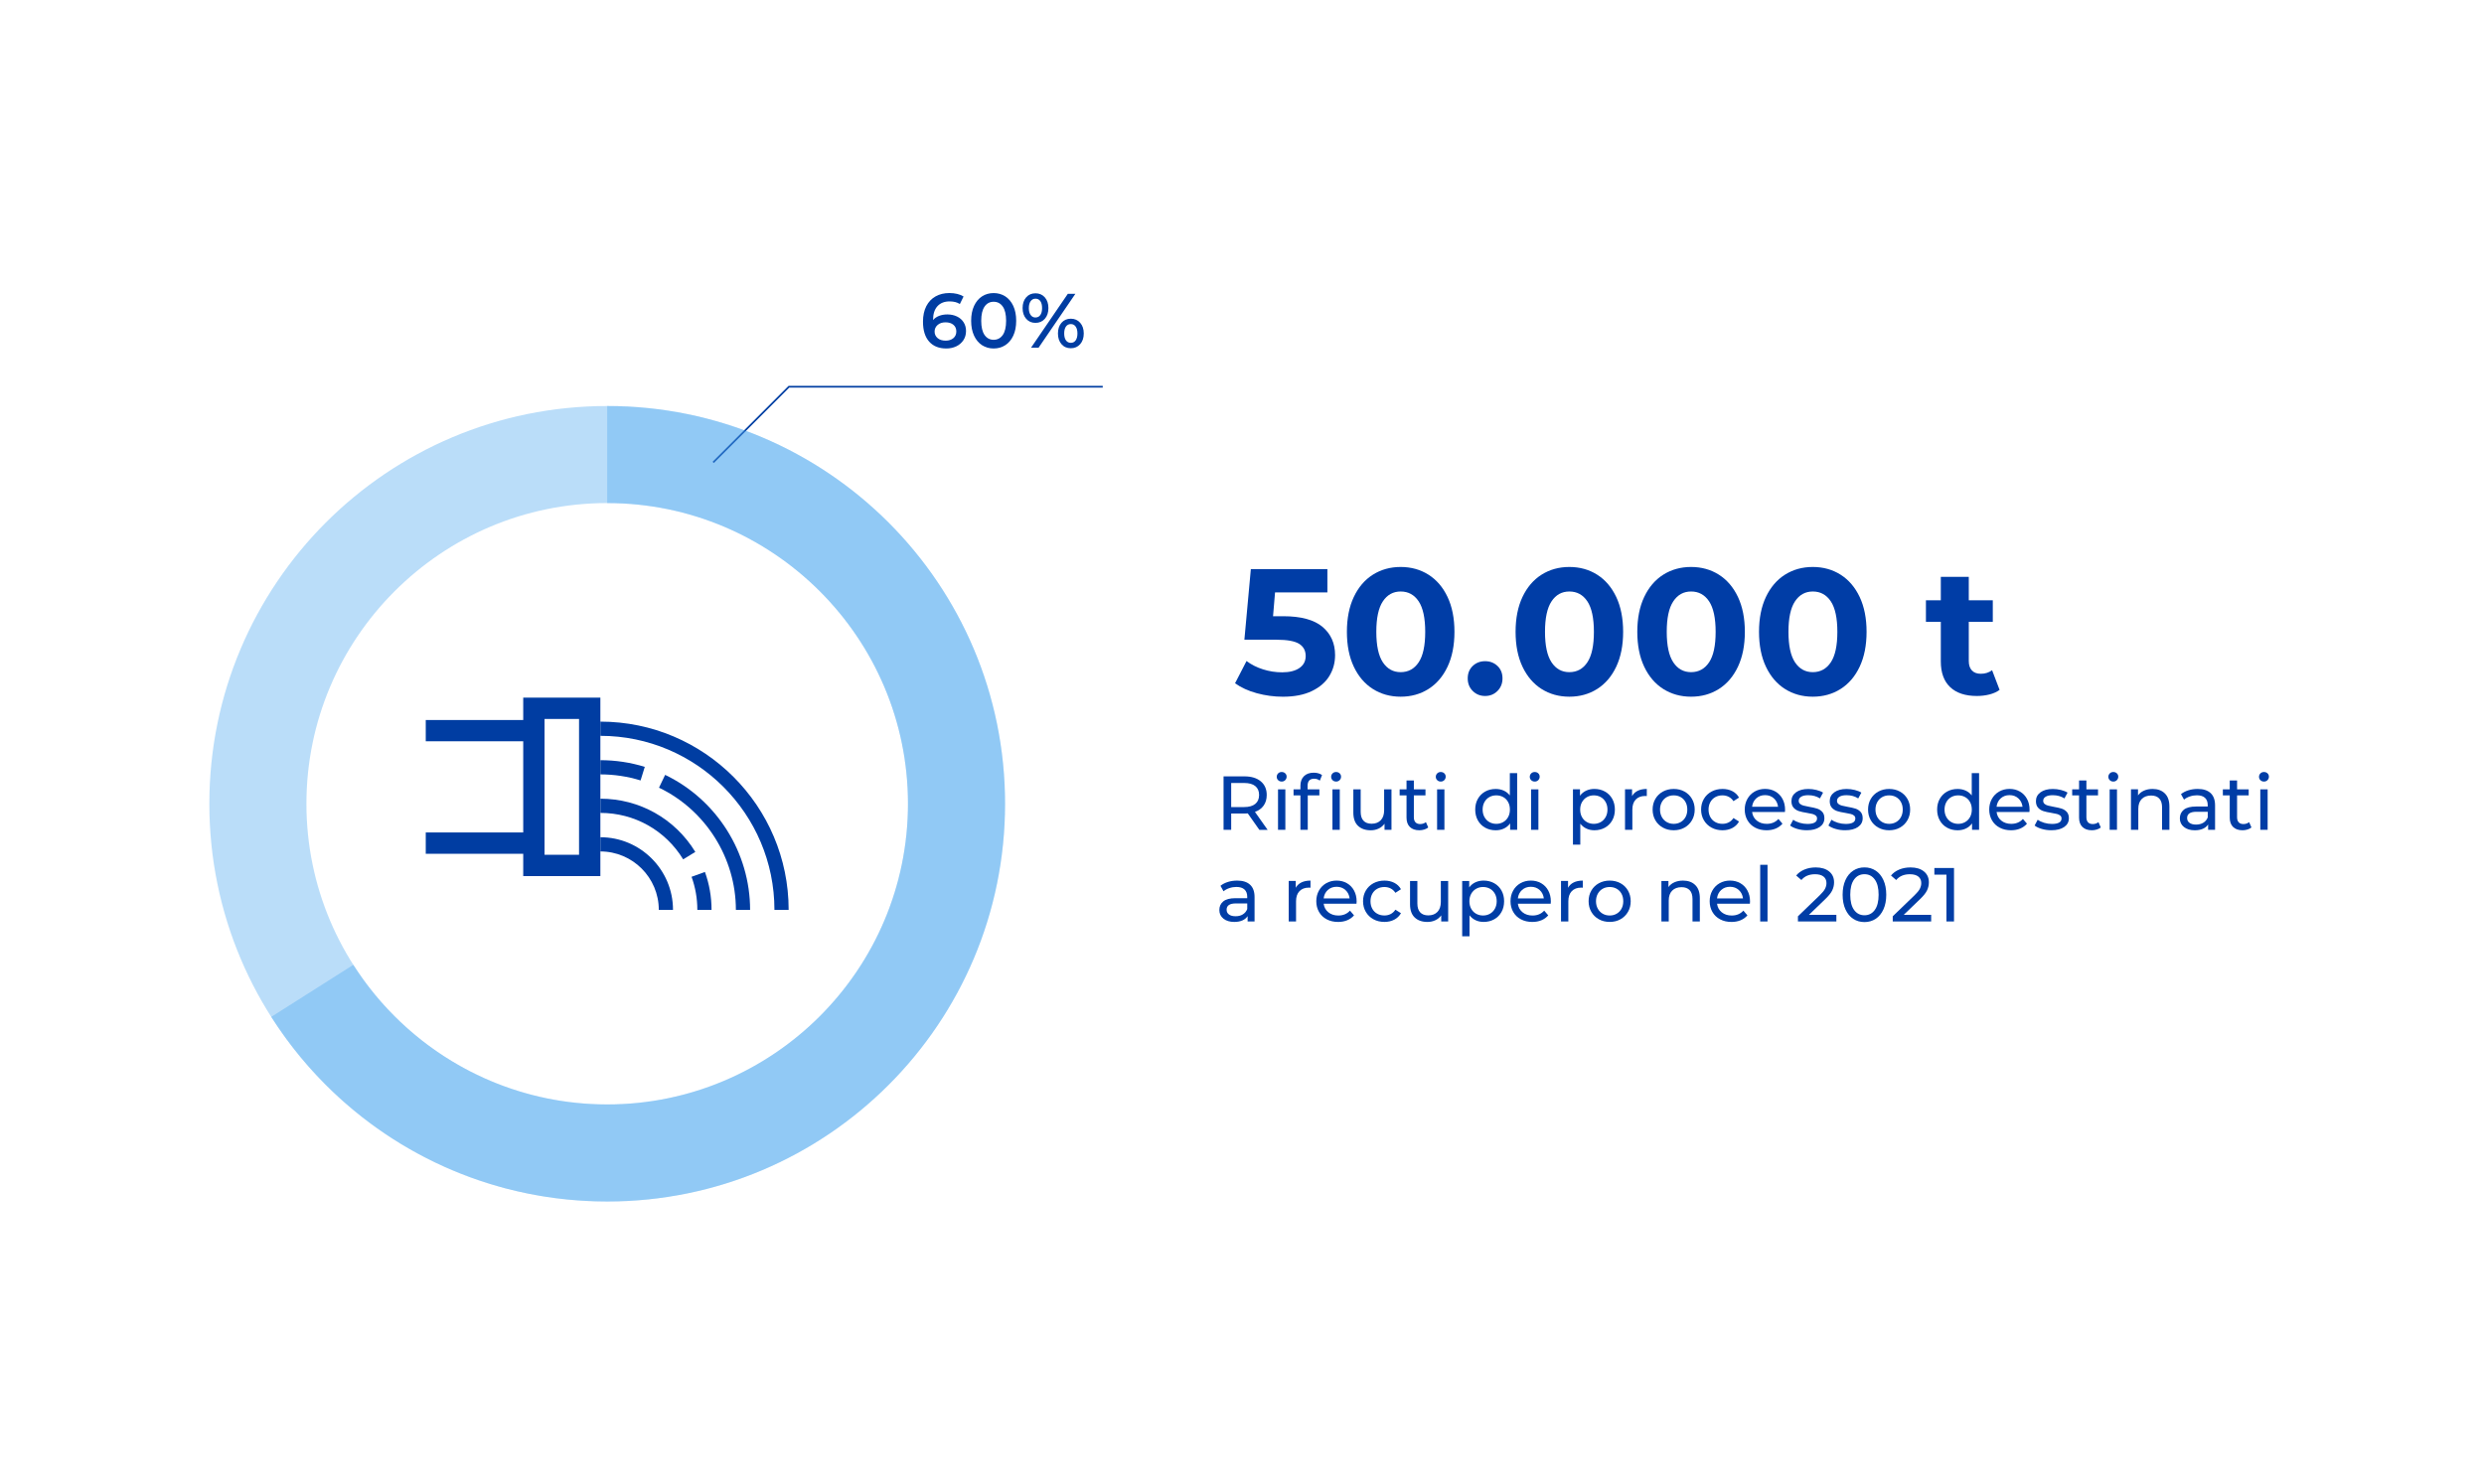 <?xml version="1.0" encoding="utf-8"?>
<!-- Generator: Adobe Illustrator 27.7.0, SVG Export Plug-In . SVG Version: 6.00 Build 0)  -->
<svg version="1.1" id="Livello_1" xmlns="http://www.w3.org/2000/svg" xmlns:xlink="http://www.w3.org/1999/xlink" x="0px" y="0px"
	 viewBox="0 0 1080 645.31" style="enable-background:new 0 0 1080 645.31;" xml:space="preserve">
<style type="text/css">
	.st0{fill:#003DA6;}
	.st1{opacity:0.4;}
	.st2{fill:#53ABF0;}
	.st3{fill:#003DA2;}
	.st4{enable-background:new    ;}
</style>
<g>
	<g>
		<g>
			<path class="st0" d="M574.97,272.6c3.66,3.07,5.5,7.17,5.5,12.32c0,3.33-0.83,6.35-2.49,9.08c-1.66,2.73-4.2,4.91-7.6,6.55
				s-7.6,2.46-12.59,2.46c-3.85,0-7.63-0.51-11.34-1.52c-3.72-1.01-6.87-2.46-9.47-4.33l4.99-9.67c2.08,1.56,4.47,2.77,7.17,3.62
				c2.7,0.86,5.48,1.29,8.34,1.29c3.17,0,5.66-0.62,7.48-1.87c1.82-1.25,2.73-2.99,2.73-5.22c0-2.34-0.95-4.1-2.84-5.3
				c-1.9-1.19-5.18-1.79-9.86-1.79h-13.95l2.81-30.71h33.28v10.13h-22.76L553.5,268h4.44C565.63,268,571.31,269.54,574.97,272.6z"/>
			<path class="st0" d="M596.91,299.65c-3.53-2.23-6.3-5.47-8.3-9.7c-2-4.23-3-9.29-3-15.16c0-5.87,1-10.92,3-15.16
				c2-4.23,4.77-7.47,8.3-9.7c3.53-2.23,7.56-3.35,12.08-3.35s8.55,1.12,12.08,3.35c3.53,2.24,6.3,5.47,8.3,9.7
				c2,4.24,3,9.29,3,15.16c0,5.87-1,10.92-3,15.16c-2,4.24-4.77,7.47-8.3,9.7c-3.53,2.23-7.56,3.35-12.08,3.35
				S600.44,301.88,596.91,299.65z M616.82,288.04c1.9-2.86,2.84-7.27,2.84-13.25c0-5.97-0.95-10.39-2.84-13.25
				c-1.9-2.86-4.51-4.29-7.83-4.29c-3.27,0-5.86,1.43-7.75,4.29c-1.9,2.86-2.84,7.28-2.84,13.25c0,5.98,0.95,10.39,2.84,13.25
				c1.9,2.86,4.48,4.29,7.75,4.29C612.32,292.32,614.93,290.89,616.82,288.04z"/>
			<path class="st0" d="M640.32,300.51c-1.46-1.45-2.18-3.27-2.18-5.46c0-2.23,0.73-4.04,2.18-5.42c1.45-1.38,3.25-2.07,5.38-2.07
				c2.13,0,3.92,0.69,5.38,2.07c1.45,1.38,2.18,3.18,2.18,5.42c0,2.18-0.73,4-2.18,5.46c-1.46,1.46-3.25,2.18-5.38,2.18
				C643.57,302.69,641.78,301.96,640.32,300.51z"/>
			<path class="st0" d="M670.25,299.65c-3.53-2.23-6.3-5.47-8.3-9.7c-2-4.23-3-9.29-3-15.16c0-5.87,1-10.92,3-15.16
				c2-4.23,4.77-7.47,8.3-9.7c3.53-2.23,7.56-3.35,12.08-3.35s8.55,1.12,12.08,3.35c3.53,2.24,6.3,5.47,8.3,9.7
				c2,4.24,3,9.29,3,15.16c0,5.87-1,10.92-3,15.16c-2,4.24-4.77,7.47-8.3,9.7c-3.53,2.23-7.56,3.35-12.08,3.35
				S673.78,301.88,670.25,299.65z M690.16,288.04c1.9-2.86,2.84-7.27,2.84-13.25c0-5.97-0.95-10.39-2.84-13.25
				c-1.9-2.86-4.51-4.29-7.83-4.29c-3.27,0-5.86,1.43-7.75,4.29c-1.9,2.86-2.84,7.28-2.84,13.25c0,5.98,0.95,10.39,2.84,13.25
				c1.9,2.86,4.48,4.29,7.75,4.29C685.66,292.32,688.27,290.89,690.16,288.04z"/>
			<path class="st0" d="M723.17,299.65c-3.53-2.23-6.3-5.47-8.3-9.7c-2-4.23-3-9.29-3-15.16c0-5.87,1-10.92,3-15.16
				c2-4.23,4.77-7.47,8.3-9.7c3.53-2.23,7.56-3.35,12.08-3.35s8.55,1.12,12.08,3.35c3.53,2.24,6.3,5.47,8.3,9.7
				c2,4.24,3,9.29,3,15.16c0,5.87-1,10.92-3,15.16c-2,4.24-4.77,7.47-8.3,9.7c-3.53,2.23-7.56,3.35-12.08,3.35
				S726.71,301.88,723.17,299.65z M743.09,288.04c1.9-2.86,2.84-7.27,2.84-13.25c0-5.97-0.95-10.39-2.84-13.25
				c-1.9-2.86-4.51-4.29-7.83-4.29c-3.27,0-5.86,1.43-7.75,4.29c-1.9,2.86-2.84,7.28-2.84,13.25c0,5.98,0.95,10.39,2.84,13.25
				c1.9,2.86,4.48,4.29,7.75,4.29C738.58,292.32,741.19,290.89,743.09,288.04z"/>
			<path class="st0" d="M776.09,299.65c-3.53-2.23-6.3-5.47-8.3-9.7c-2-4.23-3-9.29-3-15.16c0-5.87,1-10.92,3-15.16
				c2-4.23,4.77-7.47,8.3-9.7c3.53-2.23,7.56-3.35,12.08-3.35s8.55,1.12,12.08,3.35c3.53,2.24,6.3,5.47,8.3,9.7
				c2,4.24,3,9.29,3,15.16c0,5.87-1,10.92-3,15.16c-2,4.24-4.77,7.47-8.3,9.7c-3.53,2.23-7.56,3.35-12.08,3.35
				S779.63,301.88,776.09,299.65z M796.01,288.04c1.9-2.86,2.84-7.27,2.84-13.25c0-5.97-0.95-10.39-2.84-13.25
				c-1.9-2.86-4.51-4.29-7.83-4.29c-3.27,0-5.86,1.43-7.75,4.29c-1.9,2.86-2.84,7.28-2.84,13.25c0,5.98,0.95,10.39,2.84,13.25
				c1.9,2.86,4.48,4.29,7.75,4.29C791.5,292.32,794.11,290.89,796.01,288.04z"/>
			<path class="st0" d="M869.39,300.04c-1.2,0.88-2.66,1.55-4.4,1.99c-1.74,0.44-3.57,0.66-5.5,0.66c-4.99,0-8.85-1.27-11.57-3.82
				s-4.09-6.29-4.09-11.22v-17.22h-6.47v-9.35h6.47v-10.21h12.16v10.21h10.44v9.35h-10.44v17.07c0,1.77,0.46,3.13,1.36,4.09
				c0.91,0.96,2.19,1.44,3.86,1.44c1.92,0,3.56-0.52,4.91-1.56L869.39,300.04z"/>
		</g>
		<g>
			<path class="st0" d="M547.53,360.89l-5.02-7.14c-0.62,0.04-1.11,0.07-1.46,0.07h-5.75v7.08h-3.32v-23.25h9.07
				c3.01,0,5.38,0.72,7.11,2.16c1.73,1.44,2.59,3.42,2.59,5.95c0,1.79-0.44,3.32-1.33,4.58c-0.89,1.26-2.15,2.18-3.79,2.76
				l5.51,7.81H547.53z M545.77,349.63c1.11-0.91,1.66-2.2,1.66-3.89c0-1.68-0.55-2.97-1.66-3.87c-1.11-0.9-2.71-1.34-4.82-1.34
				h-5.65V351h5.65C543.05,351,544.66,350.54,545.77,349.63z"/>
			<path class="st0" d="M555.71,339.3c-0.41-0.4-0.61-0.88-0.61-1.46s0.21-1.07,0.61-1.48c0.41-0.41,0.92-0.61,1.54-0.61
				s1.13,0.19,1.54,0.58c0.41,0.39,0.61,0.87,0.61,1.45c0,0.6-0.21,1.1-0.61,1.51c-0.41,0.41-0.92,0.62-1.54,0.62
				S556.12,339.7,555.71,339.3z M555.66,343.29h3.19v17.61h-3.19V343.29z"/>
			<path class="st0" d="M568.52,341.76v1.53h5.12v2.62h-5.05v14.98h-3.19v-14.98h-2.99v-2.62h2.99v-1.56c0-1.75,0.51-3.13,1.53-4.15
				c1.02-1.02,2.45-1.53,4.29-1.53c0.71,0,1.37,0.09,1.99,0.27c0.62,0.18,1.15,0.43,1.59,0.76l-0.96,2.42
				c-0.73-0.55-1.55-0.83-2.46-0.83C569.47,338.67,568.52,339.7,568.52,341.76z M579.37,339.3c-0.41-0.4-0.61-0.88-0.61-1.46
				s0.2-1.07,0.61-1.48c0.41-0.41,0.92-0.61,1.54-0.61c0.62,0,1.13,0.19,1.54,0.58s0.62,0.87,0.62,1.45c0,0.6-0.21,1.1-0.62,1.51
				c-0.41,0.41-0.92,0.62-1.54,0.62C580.29,339.9,579.78,339.7,579.37,339.3z M579.32,343.29h3.19v17.61h-3.19V343.29z"/>
			<path class="st0" d="M604.99,343.29v17.61h-3.02v-2.66c-0.64,0.91-1.49,1.61-2.54,2.11s-2.2,0.75-3.44,0.75
				c-2.35,0-4.2-0.65-5.55-1.94c-1.35-1.29-2.03-3.21-2.03-5.73v-10.13h3.19v9.77c0,1.71,0.41,3,1.23,3.87
				c0.82,0.88,1.99,1.31,3.52,1.31c1.68,0,3.01-0.51,3.99-1.53c0.97-1.02,1.46-2.46,1.46-4.32v-9.1H604.99z"/>
			<path class="st0" d="M620.97,359.86c-0.46,0.4-1.04,0.7-1.73,0.91s-1.4,0.32-2.13,0.32c-1.77,0-3.14-0.48-4.12-1.43
				c-0.97-0.95-1.46-2.31-1.46-4.08v-9.67h-2.99v-2.62h2.99v-3.85h3.19v3.85h5.05v2.62h-5.05v9.53c0,0.95,0.24,1.68,0.71,2.19
				c0.48,0.51,1.16,0.76,2.04,0.76c0.97,0,1.8-0.28,2.49-0.83L620.97,359.86z"/>
			<path class="st0" d="M624.87,339.3c-0.41-0.4-0.61-0.88-0.61-1.46s0.21-1.07,0.61-1.48c0.41-0.41,0.92-0.61,1.54-0.61
				s1.13,0.19,1.54,0.58c0.41,0.39,0.61,0.87,0.61,1.45c0,0.6-0.21,1.1-0.61,1.51c-0.41,0.41-0.92,0.62-1.54,0.62
				S625.28,339.7,624.87,339.3z M624.82,343.29h3.19v17.61h-3.19V343.29z"/>
			<path class="st0" d="M659.64,336.25v24.65h-3.06v-2.79c-0.71,0.97-1.61,1.72-2.69,2.23s-2.28,0.76-3.59,0.76
				c-1.71,0-3.23-0.38-4.58-1.13c-1.35-0.75-2.41-1.81-3.17-3.17c-0.76-1.36-1.15-2.93-1.15-4.7c0-1.77,0.38-3.33,1.15-4.68
				s1.82-2.4,3.17-3.16c1.35-0.75,2.88-1.13,4.58-1.13c1.26,0,2.42,0.24,3.49,0.71c1.06,0.48,1.95,1.18,2.66,2.11v-9.7H659.64z
				 M653.59,357.52c0.91-0.52,1.62-1.25,2.13-2.19c0.51-0.94,0.76-2.02,0.76-3.24s-0.25-2.3-0.76-3.24
				c-0.51-0.94-1.22-1.67-2.13-2.18s-1.92-0.76-3.02-0.76c-1.13,0-2.14,0.25-3.04,0.76c-0.9,0.51-1.61,1.23-2.13,2.18
				s-0.78,2.02-0.78,3.24s0.26,2.3,0.78,3.24c0.52,0.94,1.23,1.67,2.13,2.19c0.9,0.52,1.91,0.78,3.04,0.78
				C651.67,358.3,652.68,358.04,653.59,357.52z"/>
			<path class="st0" d="M665.73,339.3c-0.41-0.4-0.61-0.88-0.61-1.46s0.21-1.07,0.61-1.48c0.41-0.41,0.92-0.61,1.54-0.61
				s1.13,0.19,1.54,0.58c0.41,0.39,0.61,0.87,0.61,1.45c0,0.6-0.21,1.1-0.61,1.51c-0.41,0.41-0.92,0.62-1.54,0.62
				S666.14,339.7,665.73,339.3z M665.68,343.29h3.19v17.61h-3.19V343.29z"/>
			<path class="st0" d="M697.8,344.25c1.35,0.75,2.41,1.81,3.17,3.16s1.15,2.91,1.15,4.68c0,1.77-0.38,3.34-1.15,4.7
				c-0.76,1.36-1.82,2.42-3.17,3.17c-1.35,0.75-2.88,1.13-4.58,1.13c-1.26,0-2.42-0.24-3.47-0.73s-1.94-1.2-2.67-2.13v9.1h-3.19
				v-24.05h3.06v2.79c0.71-0.97,1.61-1.71,2.69-2.21c1.08-0.5,2.28-0.75,3.59-0.75C694.92,343.12,696.45,343.5,697.8,344.25z
				 M695.99,357.52c0.9-0.52,1.61-1.25,2.13-2.19c0.52-0.94,0.78-2.02,0.78-3.24s-0.26-2.3-0.78-3.24
				c-0.52-0.94-1.23-1.67-2.13-2.18c-0.9-0.51-1.91-0.76-3.04-0.76c-1.11,0-2.11,0.26-3.01,0.78c-0.9,0.52-1.61,1.25-2.13,2.18
				c-0.52,0.93-0.78,2-0.78,3.22s0.25,2.3,0.76,3.24c0.51,0.94,1.22,1.67,2.13,2.19c0.91,0.52,1.92,0.78,3.02,0.78
				C694.08,358.3,695.09,358.04,695.99,357.52z"/>
			<path class="st0" d="M712.05,343.92c1.08-0.53,2.4-0.8,3.95-0.8v3.09c-0.18-0.02-0.42-0.03-0.73-0.03
				c-1.73,0-3.08,0.52-4.07,1.54c-0.99,1.03-1.48,2.5-1.48,4.4v8.77h-3.19v-17.61h3.06v2.96
				C710.15,345.23,710.97,344.45,712.05,343.92z"/>
			<path class="st0" d="M722.98,359.93c-1.4-0.78-2.49-1.84-3.27-3.21c-0.79-1.36-1.18-2.91-1.18-4.63s0.39-3.27,1.18-4.63
				s1.88-2.42,3.27-3.19c1.39-0.76,2.97-1.15,4.72-1.15c1.75,0,3.32,0.38,4.7,1.15c1.38,0.76,2.47,1.83,3.25,3.19
				s1.18,2.91,1.18,4.63s-0.39,3.27-1.18,4.63c-0.79,1.36-1.87,2.43-3.25,3.21c-1.38,0.78-2.95,1.16-4.7,1.16
				C725.95,361.09,724.38,360.71,722.98,359.93z M730.74,357.52c0.9-0.52,1.6-1.25,2.11-2.19c0.51-0.94,0.76-2.02,0.76-3.24
				s-0.25-2.3-0.76-3.24c-0.51-0.94-1.21-1.67-2.11-2.18c-0.9-0.51-1.91-0.76-3.04-0.76c-1.13,0-2.14,0.25-3.04,0.76
				c-0.9,0.51-1.61,1.23-2.13,2.18s-0.78,2.02-0.78,3.24s0.26,2.3,0.78,3.24c0.52,0.94,1.23,1.67,2.13,2.19
				c0.9,0.52,1.91,0.78,3.04,0.78C728.83,358.3,729.84,358.04,730.74,357.52z"/>
			<path class="st0" d="M744.12,359.93c-1.41-0.78-2.51-1.84-3.31-3.21c-0.8-1.36-1.2-2.91-1.2-4.63s0.4-3.27,1.2-4.63
				c0.8-1.36,1.9-2.42,3.31-3.19c1.41-0.76,3.01-1.15,4.8-1.15c1.59,0,3.02,0.32,4.27,0.96c1.25,0.64,2.22,1.57,2.91,2.79
				l-2.42,1.56c-0.55-0.84-1.24-1.47-2.06-1.89s-1.73-0.63-2.72-0.63c-1.15,0-2.19,0.25-3.11,0.76s-1.64,1.23-2.16,2.18
				s-0.78,2.02-0.78,3.24c0,1.24,0.26,2.33,0.78,3.27s1.24,1.67,2.16,2.17c0.92,0.51,1.95,0.76,3.11,0.76c1,0,1.9-0.21,2.72-0.63
				s1.51-1.05,2.06-1.89l2.42,1.53c-0.69,1.22-1.66,2.15-2.91,2.81c-1.25,0.65-2.67,0.98-4.27,0.98
				C747.13,361.09,745.53,360.71,744.12,359.93z"/>
			<path class="st0" d="M776.06,353.15h-14.28c0.2,1.55,0.88,2.8,2.04,3.74c1.16,0.94,2.61,1.41,4.33,1.41c2.1,0,3.8-0.71,5.08-2.13
				l1.76,2.06c-0.8,0.93-1.79,1.64-2.97,2.13c-1.19,0.49-2.51,0.73-3.97,0.73c-1.86,0-3.51-0.38-4.95-1.15
				c-1.44-0.76-2.55-1.83-3.34-3.21s-1.18-2.92-1.18-4.65c0-1.71,0.38-3.24,1.15-4.62s1.82-2.44,3.16-3.21
				c1.34-0.76,2.85-1.15,4.53-1.15c1.68,0,3.18,0.38,4.5,1.15c1.32,0.76,2.35,1.83,3.09,3.21s1.11,2.95,1.11,4.72
				C776.13,352.43,776.11,352.75,776.06,353.15z M763.59,347.21c-1.03,0.93-1.63,2.15-1.81,3.65h11.29
				c-0.18-1.48-0.78-2.7-1.81-3.64c-1.03-0.94-2.31-1.41-3.84-1.41C765.9,345.81,764.62,346.28,763.59,347.21z"/>
			<path class="st0" d="M781.44,360.51c-1.33-0.39-2.37-0.88-3.12-1.48l1.33-2.52c0.77,0.55,1.72,1,2.82,1.33
				c1.11,0.33,2.23,0.5,3.36,0.5c2.79,0,4.19-0.8,4.19-2.39c0-0.53-0.19-0.95-0.57-1.26c-0.38-0.31-0.85-0.54-1.41-0.68
				c-0.57-0.14-1.37-0.3-2.41-0.48c-1.42-0.22-2.58-0.48-3.47-0.76c-0.9-0.29-1.67-0.77-2.31-1.46c-0.64-0.69-0.96-1.65-0.96-2.89
				c0-1.59,0.66-2.87,1.99-3.84c1.33-0.96,3.11-1.45,5.35-1.45c1.17,0,2.35,0.14,3.52,0.43c1.17,0.29,2.14,0.68,2.89,1.16
				l-1.36,2.52c-1.44-0.93-3.13-1.4-5.08-1.4c-1.35,0-2.38,0.22-3.09,0.67c-0.71,0.44-1.06,1.03-1.06,1.76c0,0.58,0.2,1.03,0.6,1.36
				s0.89,0.58,1.48,0.73c0.59,0.16,1.41,0.33,2.47,0.53c1.42,0.24,2.56,0.5,3.44,0.78c0.87,0.28,1.62,0.75,2.24,1.41
				c0.62,0.67,0.93,1.59,0.93,2.79c0,1.59-0.68,2.86-2.04,3.8c-1.36,0.94-3.22,1.41-5.56,1.41
				C784.16,361.09,782.77,360.9,781.44,360.51z"/>
			<path class="st0" d="M798.09,360.51c-1.33-0.39-2.37-0.88-3.12-1.48l1.33-2.52c0.77,0.55,1.72,1,2.82,1.33
				c1.11,0.33,2.23,0.5,3.36,0.5c2.79,0,4.19-0.8,4.19-2.39c0-0.53-0.19-0.95-0.57-1.26c-0.38-0.31-0.85-0.54-1.41-0.68
				c-0.57-0.14-1.37-0.3-2.41-0.48c-1.42-0.22-2.58-0.48-3.47-0.76c-0.9-0.29-1.67-0.77-2.31-1.46c-0.64-0.69-0.96-1.65-0.96-2.89
				c0-1.59,0.66-2.87,1.99-3.84c1.33-0.96,3.11-1.45,5.35-1.45c1.17,0,2.35,0.14,3.52,0.43c1.17,0.29,2.14,0.68,2.89,1.16
				l-1.36,2.52c-1.44-0.93-3.13-1.4-5.08-1.4c-1.35,0-2.38,0.22-3.09,0.67c-0.71,0.44-1.06,1.03-1.06,1.76c0,0.58,0.2,1.03,0.6,1.36
				s0.89,0.58,1.48,0.73c0.59,0.16,1.41,0.33,2.47,0.53c1.42,0.24,2.56,0.5,3.44,0.78c0.87,0.28,1.62,0.75,2.24,1.41
				c0.62,0.67,0.93,1.59,0.93,2.79c0,1.59-0.68,2.86-2.04,3.8c-1.36,0.94-3.22,1.41-5.56,1.41
				C800.8,361.09,799.41,360.9,798.09,360.51z"/>
			<path class="st0" d="M816.65,359.93c-1.4-0.78-2.49-1.84-3.27-3.21c-0.79-1.36-1.18-2.91-1.18-4.63s0.39-3.27,1.18-4.63
				s1.88-2.42,3.27-3.19c1.39-0.76,2.97-1.15,4.72-1.15c1.75,0,3.32,0.38,4.7,1.15c1.38,0.76,2.47,1.83,3.25,3.19
				s1.18,2.91,1.18,4.63s-0.39,3.27-1.18,4.63c-0.79,1.36-1.87,2.43-3.25,3.21c-1.38,0.78-2.95,1.16-4.7,1.16
				C819.62,361.09,818.05,360.71,816.65,359.93z M824.41,357.52c0.9-0.52,1.6-1.25,2.11-2.19c0.51-0.94,0.76-2.02,0.76-3.24
				s-0.25-2.3-0.76-3.24c-0.51-0.94-1.21-1.67-2.11-2.18c-0.9-0.51-1.91-0.76-3.04-0.76c-1.13,0-2.14,0.25-3.04,0.76
				c-0.9,0.51-1.61,1.23-2.13,2.18s-0.78,2.02-0.78,3.24s0.26,2.3,0.78,3.24c0.52,0.94,1.23,1.67,2.13,2.19
				c0.9,0.52,1.91,0.78,3.04,0.78C822.5,358.3,823.51,358.04,824.41,357.52z"/>
			<path class="st0" d="M860.47,336.25v24.65h-3.06v-2.79c-0.71,0.97-1.61,1.72-2.69,2.23s-2.28,0.76-3.59,0.76
				c-1.71,0-3.23-0.38-4.58-1.13c-1.35-0.75-2.41-1.81-3.17-3.17c-0.76-1.36-1.15-2.93-1.15-4.7c0-1.77,0.38-3.33,1.15-4.68
				s1.82-2.4,3.17-3.16c1.35-0.75,2.88-1.13,4.58-1.13c1.26,0,2.42,0.24,3.49,0.71c1.06,0.48,1.95,1.18,2.66,2.11v-9.7H860.47z
				 M854.42,357.52c0.91-0.52,1.62-1.25,2.13-2.19c0.51-0.94,0.76-2.02,0.76-3.24s-0.25-2.3-0.76-3.24
				c-0.51-0.94-1.22-1.67-2.13-2.18s-1.92-0.76-3.02-0.76c-1.13,0-2.14,0.25-3.04,0.76c-0.9,0.51-1.61,1.23-2.13,2.18
				s-0.78,2.02-0.78,3.24s0.26,2.3,0.78,3.24c0.52,0.94,1.23,1.67,2.13,2.19c0.9,0.52,1.91,0.78,3.04,0.78
				C852.51,358.3,853.51,358.04,854.42,357.52z"/>
			<path class="st0" d="M882.36,353.15h-14.28c0.2,1.55,0.88,2.8,2.04,3.74c1.16,0.94,2.61,1.41,4.33,1.41c2.1,0,3.8-0.71,5.08-2.13
				l1.76,2.06c-0.8,0.93-1.79,1.64-2.97,2.13c-1.19,0.49-2.51,0.73-3.97,0.73c-1.86,0-3.51-0.38-4.95-1.15
				c-1.44-0.76-2.55-1.83-3.34-3.21s-1.18-2.92-1.18-4.65c0-1.71,0.38-3.24,1.15-4.62s1.82-2.44,3.16-3.21
				c1.34-0.76,2.85-1.15,4.53-1.15c1.68,0,3.18,0.38,4.5,1.15c1.32,0.76,2.35,1.83,3.09,3.21s1.11,2.95,1.11,4.72
				C882.42,352.43,882.4,352.75,882.36,353.15z M869.88,347.21c-1.03,0.93-1.63,2.15-1.81,3.65h11.29c-0.18-1.48-0.78-2.7-1.81-3.64
				c-1.03-0.94-2.31-1.41-3.84-1.41C872.19,345.81,870.91,346.28,869.88,347.21z"/>
			<path class="st0" d="M887.74,360.51c-1.33-0.39-2.37-0.88-3.12-1.48l1.33-2.52c0.77,0.55,1.72,1,2.82,1.33
				c1.11,0.33,2.23,0.5,3.36,0.5c2.79,0,4.19-0.8,4.19-2.39c0-0.53-0.19-0.95-0.57-1.26c-0.38-0.31-0.85-0.54-1.41-0.68
				c-0.57-0.14-1.37-0.3-2.41-0.48c-1.42-0.22-2.58-0.48-3.47-0.76c-0.9-0.29-1.67-0.77-2.31-1.46c-0.64-0.69-0.96-1.65-0.96-2.89
				c0-1.59,0.66-2.87,1.99-3.84c1.33-0.96,3.11-1.45,5.35-1.45c1.17,0,2.35,0.14,3.52,0.43c1.17,0.29,2.14,0.68,2.89,1.16
				l-1.36,2.52c-1.44-0.93-3.13-1.4-5.08-1.4c-1.35,0-2.38,0.22-3.09,0.67c-0.71,0.44-1.06,1.03-1.06,1.76c0,0.58,0.2,1.03,0.6,1.36
				s0.89,0.58,1.48,0.73c0.59,0.16,1.41,0.33,2.47,0.53c1.42,0.24,2.56,0.5,3.44,0.78c0.87,0.28,1.62,0.75,2.24,1.41
				c0.62,0.67,0.93,1.59,0.93,2.79c0,1.59-0.68,2.86-2.04,3.8c-1.36,0.94-3.22,1.41-5.56,1.41
				C890.45,361.09,889.07,360.9,887.74,360.51z"/>
			<path class="st0" d="M913.38,359.86c-0.46,0.4-1.04,0.7-1.73,0.91s-1.4,0.32-2.13,0.32c-1.77,0-3.14-0.48-4.12-1.43
				c-0.97-0.95-1.46-2.31-1.46-4.08v-9.67h-2.99v-2.62h2.99v-3.85h3.19v3.85h5.05v2.62h-5.05v9.53c0,0.95,0.24,1.68,0.71,2.19
				c0.48,0.51,1.16,0.76,2.04,0.76c0.97,0,1.8-0.28,2.49-0.83L913.38,359.86z"/>
			<path class="st0" d="M917.29,339.3c-0.41-0.4-0.61-0.88-0.61-1.46s0.21-1.07,0.61-1.48c0.41-0.41,0.92-0.61,1.54-0.61
				s1.13,0.19,1.54,0.58c0.41,0.39,0.61,0.87,0.61,1.45c0,0.6-0.21,1.1-0.61,1.51c-0.41,0.41-0.92,0.62-1.54,0.62
				S917.7,339.7,917.29,339.3z M917.24,343.29h3.19v17.61h-3.19V343.29z"/>
			<path class="st0" d="M941.24,345.07c1.32,1.29,1.98,3.19,1.98,5.7v10.13h-3.19v-9.77c0-1.71-0.41-2.99-1.23-3.85
				c-0.82-0.86-1.99-1.3-3.52-1.3c-1.73,0-3.09,0.5-4.09,1.51c-1,1.01-1.49,2.45-1.49,4.33v9.07h-3.19v-17.61h3.06v2.66
				c0.64-0.91,1.51-1.61,2.61-2.09c1.1-0.49,2.34-0.73,3.74-0.73C938.14,343.12,939.92,343.77,941.24,345.07z"/>
			<path class="st0" d="M961.13,344.92c1.29,1.2,1.94,2.98,1.94,5.35v10.63h-3.02v-2.33c-0.53,0.82-1.29,1.45-2.28,1.88
				s-2.15,0.65-3.5,0.65c-1.97,0-3.55-0.48-4.73-1.43c-1.19-0.95-1.78-2.2-1.78-3.75s0.56-2.8,1.69-3.74
				c1.13-0.94,2.92-1.41,5.38-1.41h5.05v-0.63c0-1.37-0.4-2.42-1.2-3.16c-0.8-0.73-1.97-1.1-3.52-1.1c-1.04,0-2.06,0.17-3.06,0.51
				c-1,0.34-1.84,0.8-2.52,1.38l-1.33-2.39c0.91-0.73,1.99-1.29,3.25-1.68c1.26-0.39,2.6-0.58,4.02-0.58
				C957.97,343.12,959.84,343.72,961.13,344.92z M957.96,357.82c0.89-0.54,1.53-1.31,1.93-2.31v-2.46h-4.92
				c-2.7,0-4.05,0.91-4.05,2.72c0,0.89,0.34,1.58,1.03,2.09c0.69,0.51,1.64,0.76,2.86,0.76S957.07,358.36,957.96,357.82z"/>
			<path class="st0" d="M978.89,359.86c-0.46,0.4-1.04,0.7-1.73,0.91s-1.4,0.32-2.13,0.32c-1.77,0-3.14-0.48-4.12-1.43
				c-0.97-0.95-1.46-2.31-1.46-4.08v-9.67h-2.99v-2.62h2.99v-3.85h3.19v3.85h5.05v2.62h-5.05v9.53c0,0.95,0.24,1.68,0.71,2.19
				c0.48,0.51,1.16,0.76,2.04,0.76c0.97,0,1.8-0.28,2.49-0.83L978.89,359.86z"/>
			<path class="st0" d="M982.79,339.3c-0.41-0.4-0.61-0.88-0.61-1.46s0.21-1.07,0.61-1.48c0.41-0.41,0.92-0.61,1.54-0.61
				s1.13,0.19,1.54,0.58c0.41,0.39,0.61,0.87,0.61,1.45c0,0.6-0.21,1.1-0.61,1.51c-0.41,0.41-0.92,0.62-1.54,0.62
				S983.2,339.7,982.79,339.3z M982.74,343.29h3.19v17.61h-3.19V343.29z"/>
			<path class="st0" d="M543.52,384.78c1.29,1.2,1.94,2.98,1.94,5.35v10.63h-3.02v-2.33c-0.53,0.82-1.29,1.45-2.28,1.88
				s-2.15,0.65-3.5,0.65c-1.97,0-3.55-0.48-4.73-1.43c-1.19-0.95-1.78-2.2-1.78-3.75s0.56-2.8,1.69-3.74
				c1.13-0.94,2.92-1.41,5.38-1.41h5.05v-0.63c0-1.37-0.4-2.42-1.2-3.16c-0.8-0.73-1.97-1.1-3.52-1.1c-1.04,0-2.06,0.17-3.06,0.51
				c-1,0.34-1.84,0.8-2.52,1.38l-1.33-2.39c0.91-0.73,1.99-1.29,3.25-1.68c1.26-0.39,2.6-0.58,4.02-0.58
				C540.36,382.98,542.23,383.58,543.52,384.78z M540.35,397.68c0.89-0.54,1.53-1.31,1.93-2.31v-2.46h-4.92
				c-2.7,0-4.05,0.91-4.05,2.72c0,0.89,0.34,1.58,1.03,2.09c0.69,0.51,1.64,0.76,2.86,0.76S539.47,398.23,540.35,397.68z"/>
			<path class="st0" d="M565.83,383.78c1.08-0.53,2.4-0.8,3.95-0.8v3.09c-0.18-0.02-0.42-0.03-0.73-0.03
				c-1.73,0-3.08,0.52-4.07,1.54c-0.99,1.03-1.48,2.5-1.48,4.4v8.77h-3.19v-17.61h3.06v2.96
				C563.92,385.09,564.75,384.31,565.83,383.78z"/>
			<path class="st0" d="M589.78,393.02H575.5c0.2,1.55,0.88,2.8,2.04,3.74c1.16,0.94,2.61,1.41,4.33,1.41c2.1,0,3.8-0.71,5.08-2.13
				l1.76,2.06c-0.8,0.93-1.79,1.64-2.97,2.13c-1.19,0.49-2.51,0.73-3.97,0.73c-1.86,0-3.51-0.38-4.95-1.15
				c-1.44-0.76-2.55-1.83-3.34-3.21s-1.18-2.92-1.18-4.65c0-1.71,0.38-3.24,1.15-4.62s1.82-2.44,3.16-3.21
				c1.34-0.76,2.85-1.15,4.53-1.15c1.68,0,3.18,0.38,4.5,1.15c1.32,0.76,2.35,1.83,3.09,3.21s1.11,2.95,1.11,4.72
				C589.85,392.3,589.82,392.62,589.78,393.02z M577.31,387.07c-1.03,0.93-1.63,2.15-1.81,3.65h11.29c-0.18-1.48-0.78-2.7-1.81-3.64
				c-1.03-0.94-2.31-1.41-3.84-1.41C579.62,385.67,578.34,386.14,577.31,387.07z"/>
			<path class="st0" d="M597.14,399.79c-1.41-0.78-2.51-1.84-3.31-3.21c-0.8-1.36-1.2-2.91-1.2-4.63s0.4-3.27,1.2-4.63
				c0.8-1.36,1.9-2.42,3.31-3.19c1.41-0.76,3.01-1.15,4.8-1.15c1.59,0,3.02,0.32,4.27,0.96c1.25,0.64,2.22,1.57,2.91,2.79
				l-2.42,1.56c-0.55-0.84-1.24-1.47-2.06-1.89s-1.73-0.63-2.72-0.63c-1.15,0-2.19,0.25-3.11,0.76s-1.64,1.23-2.16,2.18
				s-0.78,2.02-0.78,3.24c0,1.24,0.26,2.33,0.78,3.27s1.24,1.67,2.16,2.17c0.92,0.51,1.95,0.76,3.11,0.76c1,0,1.9-0.21,2.72-0.63
				s1.51-1.05,2.06-1.89l2.42,1.53c-0.69,1.22-1.66,2.15-2.91,2.81c-1.25,0.65-2.67,0.98-4.27,0.98
				C600.14,400.95,598.54,400.57,597.14,399.79z"/>
			<path class="st0" d="M629.64,383.15v17.61h-3.02v-2.66c-0.64,0.91-1.49,1.61-2.54,2.11s-2.2,0.75-3.44,0.75
				c-2.35,0-4.2-0.65-5.55-1.94c-1.35-1.29-2.03-3.21-2.03-5.73v-10.13h3.19v9.77c0,1.71,0.41,3,1.23,3.87
				c0.82,0.88,1.99,1.31,3.52,1.31c1.68,0,3.01-0.51,3.99-1.53c0.97-1.02,1.46-2.46,1.46-4.32v-9.1H629.64z"/>
			<path class="st0" d="M649.64,384.11c1.35,0.75,2.41,1.81,3.17,3.16s1.15,2.91,1.15,4.68c0,1.77-0.38,3.34-1.15,4.7
				c-0.76,1.36-1.82,2.42-3.17,3.17c-1.35,0.75-2.88,1.13-4.58,1.13c-1.26,0-2.42-0.24-3.47-0.73s-1.94-1.2-2.67-2.13v9.1h-3.19
				v-24.05h3.06v2.79c0.71-0.97,1.61-1.71,2.69-2.21c1.08-0.5,2.28-0.75,3.59-0.75C646.76,382.98,648.29,383.36,649.64,384.11z
				 M647.83,397.38c0.9-0.52,1.61-1.25,2.13-2.19c0.52-0.94,0.78-2.02,0.78-3.24s-0.26-2.3-0.78-3.24
				c-0.52-0.94-1.23-1.67-2.13-2.18c-0.9-0.51-1.91-0.76-3.04-0.76c-1.11,0-2.11,0.26-3.01,0.78c-0.9,0.52-1.61,1.25-2.13,2.18
				c-0.52,0.93-0.78,2-0.78,3.22s0.25,2.3,0.76,3.24c0.51,0.94,1.22,1.67,2.13,2.19c0.91,0.52,1.92,0.78,3.02,0.78
				C645.92,398.16,646.93,397.9,647.83,397.38z"/>
			<path class="st0" d="M674.22,393.02h-14.28c0.2,1.55,0.88,2.8,2.04,3.74c1.16,0.94,2.61,1.41,4.33,1.41c2.1,0,3.8-0.71,5.08-2.13
				l1.76,2.06c-0.8,0.93-1.79,1.64-2.97,2.13c-1.19,0.49-2.51,0.73-3.97,0.73c-1.86,0-3.51-0.38-4.95-1.15
				c-1.44-0.76-2.55-1.83-3.34-3.21s-1.18-2.92-1.18-4.65c0-1.71,0.38-3.24,1.15-4.62s1.82-2.44,3.16-3.21
				c1.34-0.76,2.85-1.15,4.53-1.15c1.68,0,3.18,0.38,4.5,1.15c1.32,0.76,2.35,1.83,3.09,3.21s1.11,2.95,1.11,4.72
				C674.29,392.3,674.26,392.62,674.22,393.02z M661.75,387.07c-1.03,0.93-1.63,2.15-1.81,3.65h11.29c-0.18-1.48-0.78-2.7-1.81-3.64
				c-1.03-0.94-2.31-1.41-3.84-1.41C664.05,385.67,662.78,386.14,661.75,387.07z"/>
			<path class="st0" d="M684.22,383.78c1.08-0.53,2.4-0.8,3.95-0.8v3.09c-0.18-0.02-0.42-0.03-0.73-0.03
				c-1.73,0-3.08,0.52-4.07,1.54c-0.99,1.03-1.48,2.5-1.48,4.4v8.77h-3.19v-17.61h3.06v2.96
				C682.31,385.09,683.13,384.31,684.22,383.78z"/>
			<path class="st0" d="M695.15,399.79c-1.4-0.78-2.49-1.84-3.27-3.21c-0.79-1.36-1.18-2.91-1.18-4.63s0.39-3.27,1.18-4.63
				s1.88-2.42,3.27-3.19c1.39-0.76,2.97-1.15,4.72-1.15c1.75,0,3.32,0.38,4.7,1.15c1.38,0.76,2.47,1.83,3.25,3.19
				s1.18,2.91,1.18,4.63s-0.39,3.27-1.18,4.63c-0.79,1.36-1.87,2.43-3.25,3.21c-1.38,0.78-2.95,1.16-4.7,1.16
				C698.11,400.95,696.54,400.57,695.15,399.79z M702.9,397.38c0.9-0.52,1.6-1.25,2.11-2.19c0.51-0.94,0.76-2.02,0.76-3.24
				s-0.25-2.3-0.76-3.24c-0.51-0.94-1.21-1.67-2.11-2.18c-0.9-0.51-1.91-0.76-3.04-0.76c-1.13,0-2.14,0.25-3.04,0.76
				c-0.9,0.51-1.61,1.23-2.13,2.18s-0.78,2.02-0.78,3.24s0.26,2.3,0.78,3.24c0.52,0.94,1.23,1.67,2.13,2.19
				c0.9,0.52,1.91,0.78,3.04,0.78C700.99,398.16,702.01,397.9,702.9,397.38z"/>
			<path class="st0" d="M737.08,384.93c1.32,1.29,1.98,3.19,1.98,5.7v10.13h-3.19v-9.77c0-1.71-0.41-2.99-1.23-3.85
				c-0.82-0.86-1.99-1.3-3.52-1.3c-1.73,0-3.09,0.5-4.09,1.51c-1,1.01-1.49,2.45-1.49,4.33v9.07h-3.19v-17.61h3.06v2.66
				c0.64-0.91,1.51-1.61,2.61-2.09c1.1-0.49,2.34-0.73,3.74-0.73C733.99,382.98,735.77,383.63,737.08,384.93z"/>
			<path class="st0" d="M760.82,393.02h-14.28c0.2,1.55,0.88,2.8,2.04,3.74c1.16,0.94,2.61,1.41,4.33,1.41c2.1,0,3.8-0.71,5.08-2.13
				l1.76,2.06c-0.8,0.93-1.79,1.64-2.97,2.13c-1.19,0.49-2.51,0.73-3.97,0.73c-1.86,0-3.51-0.38-4.95-1.15
				c-1.44-0.76-2.55-1.83-3.34-3.21s-1.18-2.92-1.18-4.65c0-1.71,0.38-3.24,1.15-4.62s1.82-2.44,3.16-3.21
				c1.34-0.76,2.85-1.15,4.53-1.15c1.68,0,3.18,0.38,4.5,1.15c1.32,0.76,2.35,1.83,3.09,3.21s1.11,2.95,1.11,4.72
				C760.88,392.3,760.86,392.62,760.82,393.02z M748.34,387.07c-1.03,0.93-1.63,2.15-1.81,3.65h11.29c-0.18-1.48-0.78-2.7-1.81-3.64
				c-1.03-0.94-2.31-1.41-3.84-1.41C750.65,385.67,749.37,386.14,748.34,387.07z"/>
			<path class="st0" d="M765.3,376.11h3.19v24.65h-3.19V376.11z"/>
			<path class="st0" d="M798.42,397.87v2.89h-16.71v-2.26l9.47-9.13c1.15-1.11,1.93-2.06,2.33-2.87s0.6-1.62,0.6-2.44
				c0-1.22-0.43-2.16-1.28-2.84c-0.85-0.67-2.08-1.01-3.67-1.01c-2.57,0-4.55,0.84-5.95,2.52l-2.26-1.96
				c0.91-1.11,2.1-1.97,3.57-2.59c1.47-0.62,3.12-0.93,4.93-0.93c2.44,0,4.37,0.58,5.81,1.74c1.44,1.16,2.16,2.74,2.16,4.73
				c0,1.24-0.27,2.41-0.8,3.52c-0.53,1.11-1.54,2.37-3.02,3.79l-7.11,6.84H798.42z"/>
			<path class="st0" d="M805.74,399.61c-1.43-0.94-2.55-2.31-3.37-4.1c-0.82-1.79-1.23-3.92-1.23-6.38s0.41-4.58,1.23-6.38
				s1.94-3.16,3.37-4.1c1.43-0.94,3.06-1.41,4.9-1.41c1.82,0,3.44,0.47,4.87,1.41c1.43,0.94,2.55,2.31,3.37,4.1
				c0.82,1.79,1.23,3.92,1.23,6.38s-0.41,4.58-1.23,6.38c-0.82,1.79-1.94,3.16-3.37,4.1c-1.43,0.94-3.05,1.41-4.87,1.41
				C808.8,401.02,807.17,400.55,805.74,399.61z M815.11,395.77c1.12-1.53,1.68-3.74,1.68-6.64s-0.56-5.12-1.68-6.64
				c-1.12-1.53-2.61-2.29-4.47-2.29c-1.88,0-3.38,0.76-4.5,2.29c-1.12,1.53-1.68,3.74-1.68,6.64s0.56,5.12,1.68,6.64
				c1.12,1.53,2.62,2.29,4.5,2.29C812.5,398.06,813.99,397.3,815.11,395.77z"/>
			<path class="st0" d="M839.64,397.87v2.89h-16.71v-2.26l9.47-9.13c1.15-1.11,1.93-2.06,2.33-2.87s0.6-1.62,0.6-2.44
				c0-1.22-0.43-2.16-1.28-2.84c-0.85-0.67-2.08-1.01-3.67-1.01c-2.57,0-4.55,0.84-5.95,2.52l-2.26-1.96
				c0.91-1.11,2.1-1.97,3.57-2.59c1.47-0.62,3.12-0.93,4.93-0.93c2.44,0,4.37,0.58,5.81,1.74c1.44,1.16,2.16,2.74,2.16,4.73
				c0,1.24-0.27,2.41-0.8,3.52c-0.53,1.11-1.54,2.37-3.02,3.79l-7.11,6.84H839.64z"/>
			<path class="st0" d="M849.57,377.5v23.25h-3.29v-20.36h-5.25v-2.89H849.57z"/>
		</g>
	</g>
	<g>
		<g class="st1">
			<g>
				<path class="st2" d="M264,218.79c72.11,0,130.77,58.66,130.77,130.77S336.11,480.33,264,480.33s-130.77-58.66-130.77-130.77
					S191.89,218.79,264,218.79 M264,176.58c-95.54,0-172.98,77.45-172.98,172.98S168.46,522.54,264,522.54
					s172.98-77.45,172.98-172.98S359.54,176.58,264,176.58L264,176.58z"/>
			</g>
		</g>
		<g id="Tracciato_69459_00000090995750548119745880000002954243804523955366_">
			<polygon class="st3" points="310.36,201.37 309.83,200.84 342.85,167.82 479.45,167.82 479.45,168.57 343.16,168.57 			"/>
		</g>
		<g class="st4">
			<path class="st3" d="M426.99,150.14c-1.47-0.95-2.63-2.33-3.48-4.15s-1.27-3.98-1.27-6.48s0.42-4.66,1.27-6.48
				s2.01-3.2,3.48-4.15c1.47-0.95,3.15-1.42,5.02-1.42s3.55,0.47,5.04,1.42c1.48,0.95,2.65,2.33,3.5,4.15
				c0.85,1.82,1.27,3.98,1.27,6.48s-0.42,4.66-1.27,6.48c-0.85,1.82-2.01,3.2-3.5,4.15c-1.48,0.95-3.16,1.42-5.04,1.42
				S428.46,151.08,426.99,150.14z M435.98,145.7c0.97-1.38,1.46-3.45,1.46-6.19c0-2.75-0.49-4.81-1.46-6.19
				c-0.97-1.38-2.29-2.08-3.97-2.08c-1.65,0-2.96,0.69-3.93,2.08c-0.97,1.38-1.46,3.45-1.46,6.19c0,2.75,0.49,4.81,1.46,6.19
				c0.97,1.38,2.28,2.08,3.93,2.08C433.68,147.78,435.01,147.08,435.98,145.7z"/>
		</g>
		<g class="st4">
			<path class="st3" d="M416.09,137.65c1.23,0.59,2.19,1.43,2.88,2.53c0.69,1.09,1.04,2.36,1.04,3.78c0,1.52-0.38,2.85-1.14,4
				c-0.76,1.15-1.79,2.04-3.08,2.66c-1.29,0.62-2.75,0.94-4.35,0.94c-3.21,0-5.71-1-7.48-3.01s-2.66-4.89-2.66-8.64
				c0-2.63,0.48-4.88,1.44-6.75c0.96-1.86,2.3-3.28,4.03-4.25c1.73-0.97,3.73-1.46,6.01-1.46c1.21,0,2.34,0.13,3.4,0.38
				c1.06,0.26,1.98,0.63,2.76,1.12l-1.61,3.28c-1.16-0.76-2.64-1.14-4.45-1.14c-2.25,0-4.02,0.69-5.29,2.08
				c-1.27,1.38-1.91,3.38-1.91,5.99v0.03c0.69-0.8,1.57-1.41,2.64-1.82s2.28-0.62,3.62-0.62
				C413.48,136.76,414.86,137.06,416.09,137.65z M414.52,147.06c0.85-0.73,1.27-1.69,1.27-2.9c0-1.23-0.42-2.2-1.27-2.91
				c-0.85-0.71-1.99-1.07-3.42-1.07c-1.41,0-2.55,0.38-3.43,1.14c-0.88,0.76-1.32,1.72-1.32,2.88c0,1.14,0.43,2.08,1.29,2.83
				c0.86,0.75,2.05,1.12,3.57,1.12C412.56,148.14,413.67,147.78,414.52,147.06z"/>
		</g>
		<g class="st4">
			<path class="st3" d="M446.15,138.63c-1.03-1.18-1.54-2.73-1.54-4.65c0-1.92,0.51-3.47,1.54-4.65c1.03-1.18,2.38-1.77,4.05-1.77
				s3.03,0.59,4.07,1.76s1.56,2.73,1.56,4.67c0,1.94-0.52,3.5-1.56,4.67c-1.04,1.17-2.39,1.76-4.07,1.76
				S447.18,139.82,446.15,138.63z M452.33,136.99c0.5-0.71,0.75-1.72,0.75-3.01c0-1.29-0.25-2.3-0.75-3.01
				c-0.5-0.71-1.21-1.07-2.13-1.07c-0.87,0-1.57,0.36-2.09,1.09s-0.79,1.72-0.79,3s0.26,2.27,0.79,3c0.52,0.73,1.22,1.09,2.09,1.09
				C451.12,138.07,451.83,137.71,452.33,136.99z M464.27,127.79h3.28l-16,23.44h-3.28L464.27,127.79z M461.52,149.68
				c-1.03-1.18-1.54-2.73-1.54-4.65c0-1.92,0.51-3.47,1.54-4.65c1.03-1.18,2.38-1.77,4.05-1.77s3.03,0.59,4.07,1.77
				c1.04,1.18,1.56,2.73,1.56,4.65c0,1.92-0.52,3.47-1.56,4.65c-1.04,1.18-2.39,1.77-4.07,1.77S462.55,150.87,461.52,149.68z
				 M467.68,148.03c0.51-0.73,0.77-1.72,0.77-3c0-1.27-0.26-2.27-0.77-3c-0.51-0.72-1.22-1.09-2.11-1.09s-1.6,0.36-2.11,1.07
				c-0.51,0.71-0.77,1.72-0.77,3.01c0,1.29,0.26,2.3,0.77,3.01c0.51,0.71,1.22,1.07,2.11,1.07S467.17,148.75,467.68,148.03z"/>
		</g>
		<g class="st1">
			<path class="st2" d="M264,176.58L264,176.58v42.21l0,0c72.11,0,130.77,58.66,130.77,130.77S336.11,480.33,264,480.33
				c-46.36,0-87.15-24.25-110.38-60.72l-35.69,22.65c30.69,48.26,84.64,80.29,146.07,80.29c95.54,0,172.98-77.45,172.98-172.98
				S359.54,176.58,264,176.58z"/>
		</g>
		<g>
			<g>
				<g>
					<g>
						<g>
							<path class="st3" d="M342.89,395.7h-6.18c0-41.73-33.95-75.68-75.68-75.68v-6.18C306.17,313.85,342.89,350.56,342.89,395.7z"
								/>
						</g>
					</g>
				</g>
			</g>
			<g>
				<g>
					<g>
						<g>
							<path class="st3" d="M326.13,395.7h-6.18c0-22.52-13.12-43.38-33.43-53.13l2.67-5.57
								C311.63,347.78,326.13,370.82,326.13,395.7z"/>
						</g>
					</g>
				</g>
			</g>
			<g>
				<g>
					<g>
						<g>
							<path class="st3" d="M278.51,339.42c-5.64-1.75-11.52-2.63-17.48-2.63v-6.18c6.58,0,13.08,0.98,19.31,2.91L278.51,339.42z"/>
						</g>
					</g>
				</g>
			</g>
			<g>
				<g>
					<g>
						<g>
							<path class="st3" d="M309.37,395.7h-6.18c0-4.94-0.85-9.77-2.51-14.37l5.81-2.11C308.4,384.5,309.37,390.05,309.37,395.7z"/>
						</g>
					</g>
				</g>
			</g>
			<g>
				<g>
					<g>
						<g>
							<path class="st3" d="M297.03,373.74c-7.73-12.65-21.19-20.2-35.99-20.2v-6.18c16.97,0,32.4,8.66,41.27,23.15L297.03,373.74z"
								/>
						</g>
					</g>
				</g>
			</g>
			<g>
				<g>
					<g>
						<g>
							<path class="st3" d="M292.61,395.7h-6.18c0-14-11.39-25.4-25.4-25.4v-6.18C278.45,364.12,292.61,378.29,292.61,395.7z"/>
						</g>
					</g>
				</g>
			</g>
			<g>
				<g>
					<path class="st3" d="M227.49,303.42v9.71h-42.38v9.27h42.38v39.64h-42.38v9.27h42.38v9.71h33.54v-77.6H227.49z M251.76,371.74
						h-15v-59.05h15V371.74z"/>
				</g>
			</g>
		</g>
	</g>
</g>
</svg>
